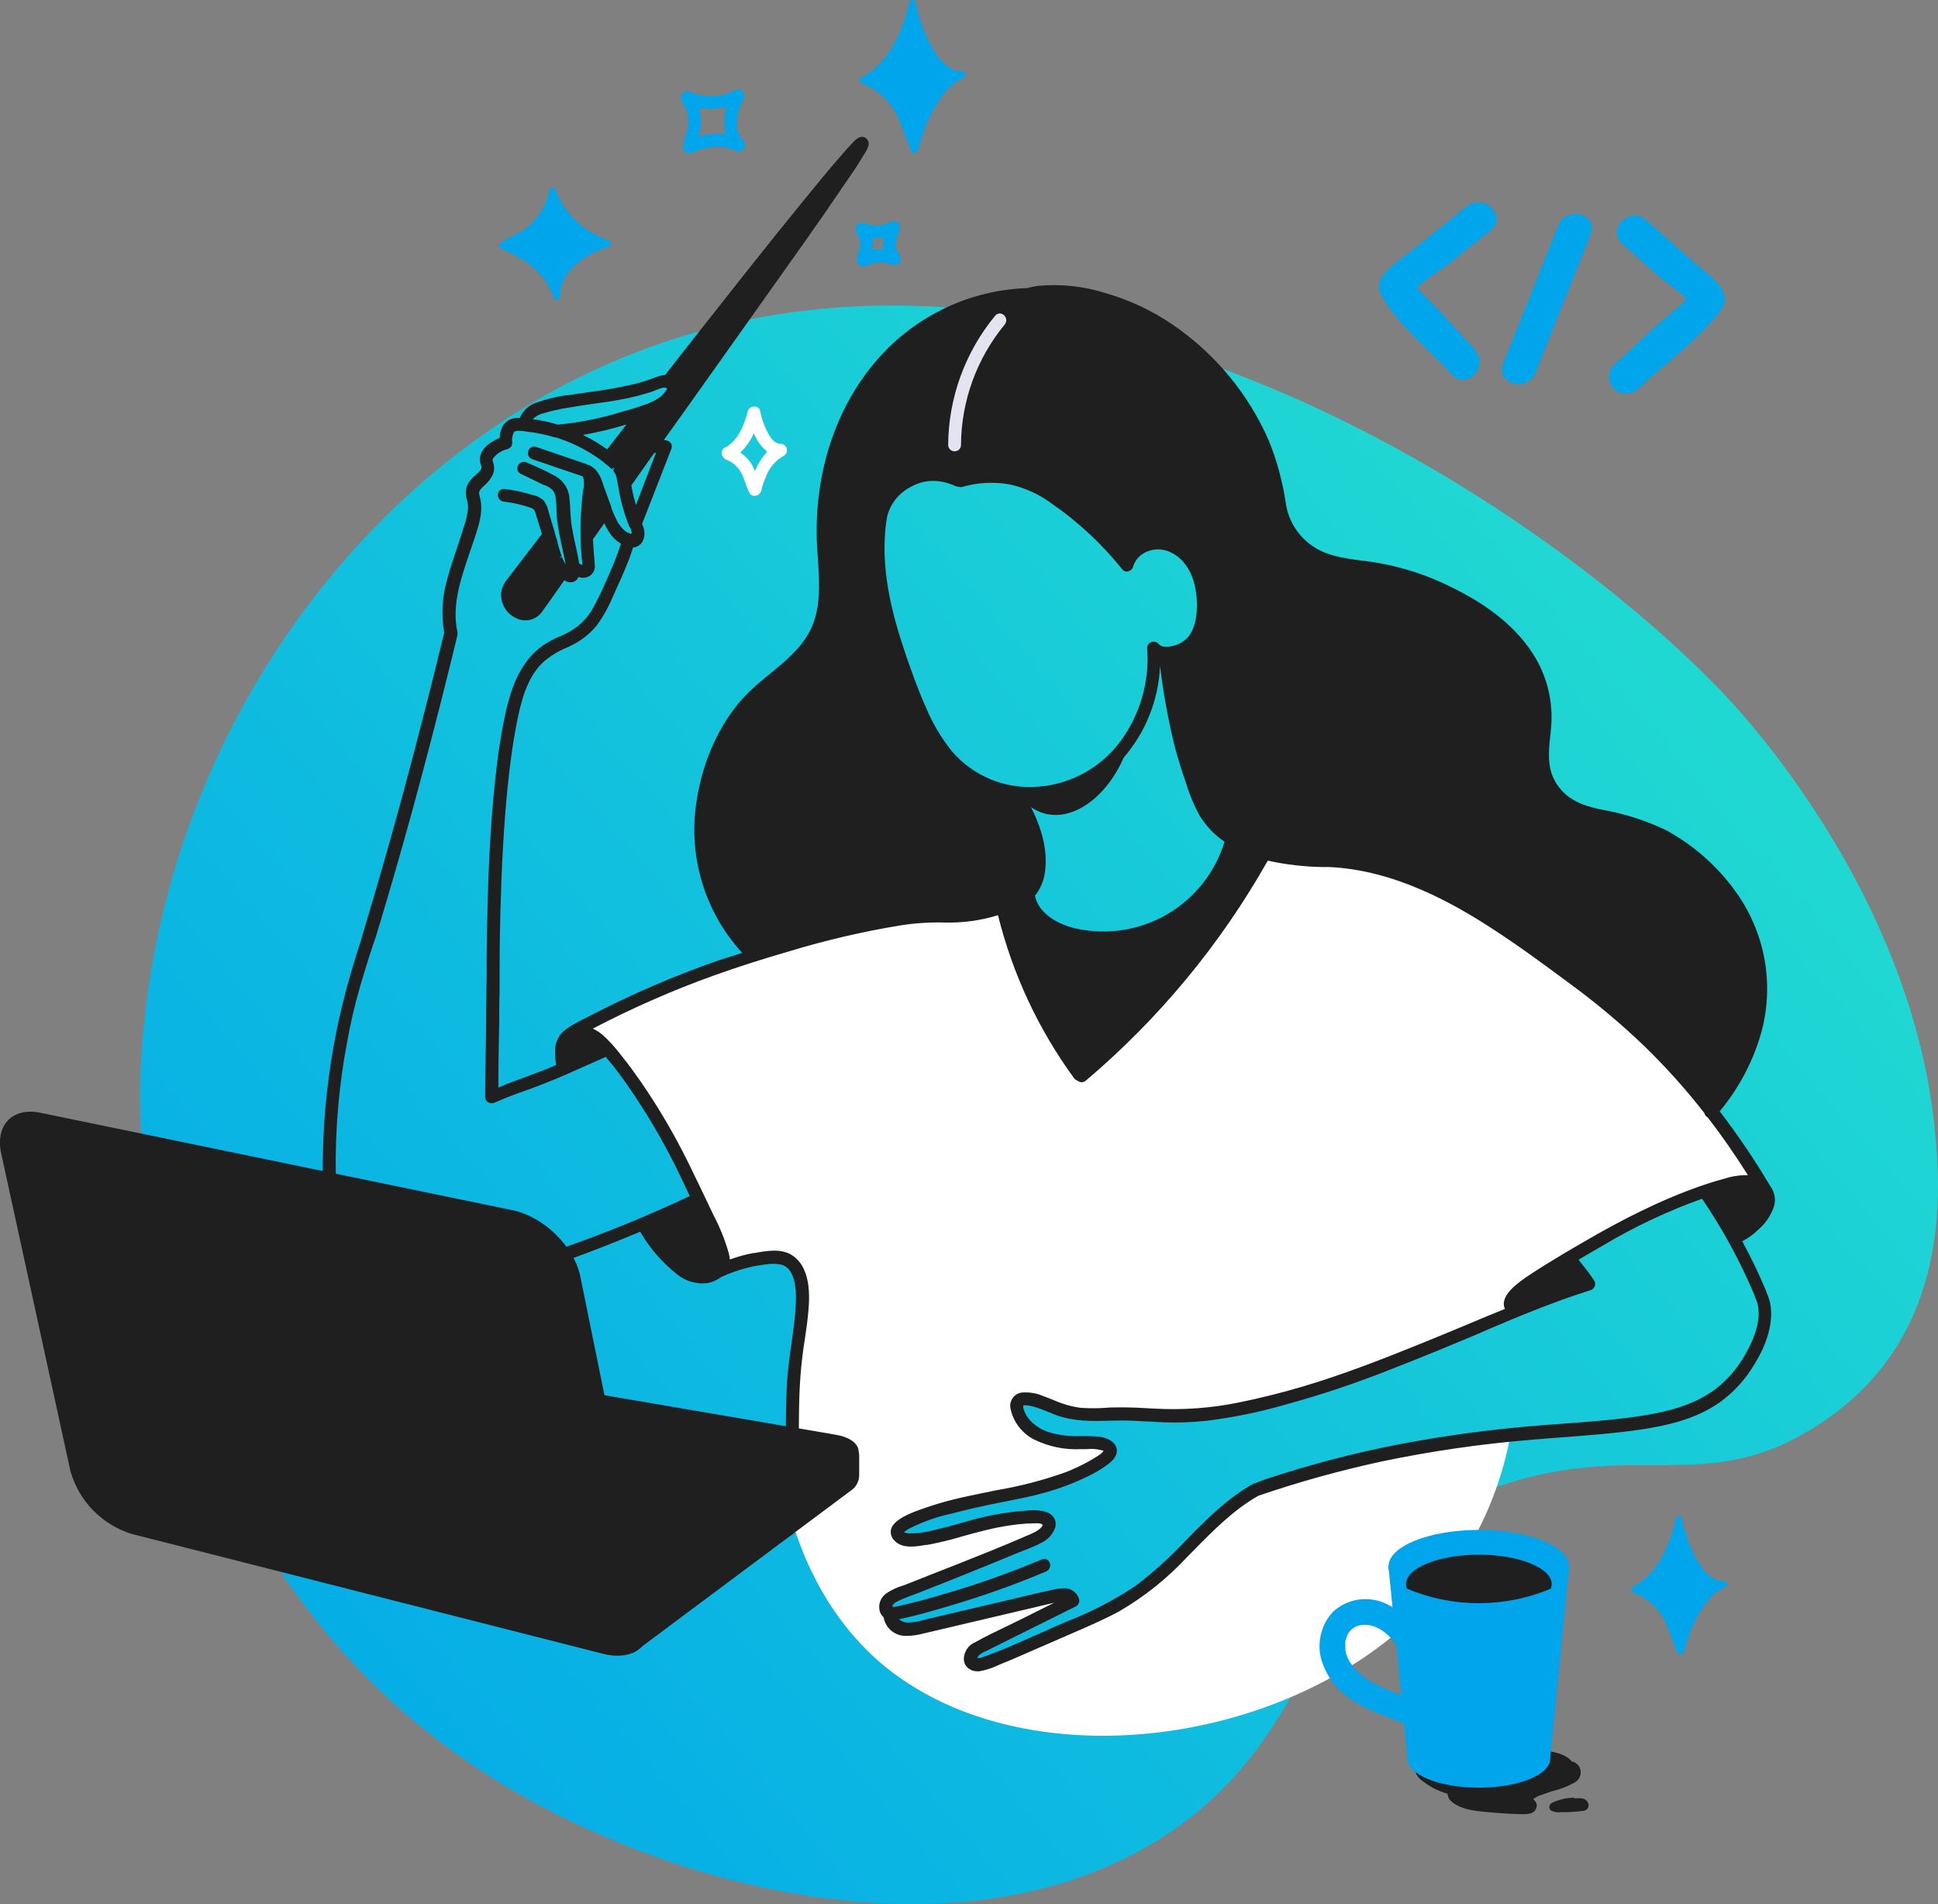 <svg width="293.365" height="288.21" viewBox="0 0 293.365 288.21" fill="none" xmlns="http://www.w3.org/2000/svg" xmlns:xlink="http://www.w3.org/1999/xlink">
	<rect x="0" y="0" width="293.365" height="288.21" fill="#808080" stroke="none"/>
	<desc>
			Created with Pixso.
	</desc>
	<defs>
		<linearGradient x1="293.366" y1="46.257" x2="11.064" y2="288.213" id="paint_linear_7_11680_0" gradientUnits="userSpaceOnUse">
			<stop stop-color="#27E3CD"/>
			<stop offset="1" stop-color="#00A4EB"/>
		</linearGradient>
	</defs>
	<path id="Vector" d="M276.79 214.62C258.21 227.74 247.83 216.78 224.33 225.91C196.4 236.77 201.58 262.37 175.06 278.66C145.09 297.12 100.34 286.26 72.31 267.69C20.49 233.35 21.06 169.93 21.22 164.03C22.37 120.86 46.26 81.07 80.97 60.73C147.27 21.88 225.85 69.9 258.81 102.83C269.49 113.45 289.51 139.44 292.8 170.24C293.85 180.1 295.4 201.45 276.79 214.62Z" fill="url(#paint_linear_7_11680_0)" fill-opacity="1" fill-rule="nonzero"/>
	<path id="Vector" d="M212.71 219.47C205.09 220.92 197.57 222.92 190.23 225.45C183.06 229.41 178.47 236.87 171.67 241.43C168.87 243.19 165.92 244.69 162.85 245.91L154.54 249.59C152.71 250.38 150.87 251.19 148.96 251.8C148.71 251.93 148.43 252 148.16 252C147.88 252 147.6 251.93 147.35 251.8C147.15 251.59 147.03 251.32 147.02 251.03C147 250.74 147.09 250.45 147.27 250.22C147.65 249.78 148.13 249.45 148.67 249.25L162.43 242.39C162.26 241.42 160.87 241.42 159.91 241.61L139.57 246.38C138.61 246.68 137.59 246.75 136.6 246.58C136.11 246.49 135.66 246.22 135.35 245.83C135.03 245.44 134.86 244.95 134.86 244.45L135.23 244.33C135 244.33 134.77 244.26 134.58 244.14C134.34 243.91 134.2 243.6 134.19 243.27C134.17 242.94 134.29 242.62 134.5 242.37C134.96 241.88 135.53 241.53 136.16 241.34C143.08 238.65 149.96 235.87 156.82 233C158.01 232.51 159.44 231.26 158.66 230.23C158.18 229.82 157.56 229.62 156.93 229.66C153.34 229.8 149.79 230.39 146.34 231.41C138.41 233.75 136.75 233.35 136.14 232.52C136 232.38 135.91 232.2 135.89 232C135.78 229.41 151.38 226.48 152.88 226.18C157.31 225.46 161.6 224.04 165.58 221.95C166.81 221.25 168.35 220.25 168.17 219.48C168.08 219.1 167.62 218.37 165.41 218.39C163.15 218.55 160.88 218.34 158.69 217.77C157.6 217.48 156.6 216.91 155.78 216.12C154.97 215.33 154.37 214.35 154.04 213.27C153.94 212.97 153.94 212.66 154.04 212.36C154.3 211.74 155.16 211.66 155.84 211.78C158.11 212.16 160.13 213.49 162.39 213.92C164.07 214.19 165.77 214.24 167.46 214.06C172.74 213.88 174.35 214.31 178.02 214.31C182.9 214.19 187.74 213.46 192.43 212.13C201.39 209.95 210.24 206.53 228.37 198.87L229.52 198.39C229.32 198.32 229.14 198.2 228.99 198.05C228.84 197.9 228.73 197.72 228.65 197.53C228.31 196.24 230.92 194.53 232.27 193.64C236.97 190.57 241.83 187.74 246.84 185.18C249.84 183.62 252.45 182.46 254.48 181.64C258.37 180.04 257.07 180.93 260.87 179.45C261.72 179.08 262.62 178.87 263.54 178.86C264.85 178.9 266.12 179.33 267.19 180.08C263.9 174.9 260.25 169.95 256.27 165.29C248.24 156.11 239.02 148.05 228.85 141.32C224.08 138.13 213.3 131.02 205.99 130.8C203.16 130.74 200.34 130.52 197.53 130.16C194.97 129.83 192.89 129.44 191.52 129.19C184.41 142.02 175.01 153.45 163.8 162.91C157.82 155.47 153.83 146.63 152.2 137.22C150.78 137.69 149.34 138.07 147.88 138.37C143.79 138.97 137.96 139 136.73 139.1C132.02 139.5 118.55 142.6 105.91 147.5C99.66 149.92 93.56 152.69 87.62 155.8C88.81 156.26 89.92 156.88 90.93 157.64C92.69 159.07 94.15 160.82 95.23 162.81C99.17 168.77 102.71 175 105.82 181.44C106.7 183.23 107.41 185.1 108.3 186.89C108.97 188.06 109.33 189.38 109.35 190.73C109.35 191.2 109.31 191.68 109.22 192.15C110.69 191.74 112.81 191.18 115.39 190.77C117.78 190.36 118.97 190.16 119.51 190.37C122.56 191.59 120.79 200.55 120.03 210.7C119.55 217.11 119.48 223.55 119.81 229.97C123.23 241.37 128.88 247.78 132.89 251.35C155.79 271.4 201.62 263.75 219.97 237.93C224.3 231.75 227.26 224.71 228.64 217.29C223.84 217.7 218.55 218.38 212.71 219.47Z" fill="#FFFFFF" fill-opacity="1" fill-rule="nonzero"/>
	<path id="Vector" d="M114.06 144.67C111.78 142.25 106.56 135.93 106.05 126.91C105.5 117.11 109.94 108.99 113.74 105.71C117.39 102.58 120.12 100.4 123.58 95.63C127.26 90.58 120.89 79.32 128.53 62.74C131.46 56.45 136.35 51.28 142.46 47.98C146.37 45.95 150.68 44.79 155.09 44.59C160.71 44.01 166.38 44.83 171.6 46.99C185.42 52.82 191.1 66.82 191.81 68.66C194.63 75.94 193.02 78.56 196.54 82.15C200.87 86.57 204.87 84.16 214.54 87.74C217.15 88.71 230.08 93.39 233.35 103.86C235.39 110.32 231.8 114.55 235.05 119.58C238.94 125.51 245.43 122.65 254.2 128.06C261.85 132.78 267.16 142.78 266.39 152.46C265.79 158.44 263.18 164.03 258.99 168.33C254.27 162.57 249.11 157.2 243.54 152.25C237.39 146.77 215.95 131.32 205.98 130.88C205.19 130.88 201.94 130.57 197.52 130.24C192.2 129.84 189.21 129 186.48 127.15C182.78 124.63 181.63 120.86 179.33 113.87C177.79 109.02 176.79 104.02 176.35 98.95C177.66 98.64 180 98.95 181.45 95.64C184.37 90.88 180.04 82.3 175.72 82.27C174.63 82.24 173.55 82.55 172.63 83.15C171.72 83.74 171 84.6 170.58 85.61C168.74 83.02 160.44 71.9 148.97 72.25C147.67 72.3 146.39 72.48 145.13 72.8C144 72.29 142.78 72.01 141.53 71.98C140.29 71.95 139.06 72.17 137.9 72.63C135.09 73.91 133.94 76.58 133.34 78.01C132.48 80.08 131.19 84.56 136.41 99.61C141.06 113.02 144.25 115.68 145.86 116.82C148.23 118.49 150.94 119.62 153.8 120.14C153.8 120.14 157.68 125.86 157.07 132.68C156.72 136.5 151.6 138.07 147.87 138.43C144.14 138.79 137.89 138.66 133 139.53C128.1 140.39 114.06 144.67 114.06 144.67Z" fill="#1F1F1F" fill-opacity="1" fill-rule="nonzero"/>
	<path id="Vector" d="M119.11 67.99C119.07 67.76 118.95 67.55 118.77 67.4C118.59 67.25 118.37 67.17 118.13 67.17C117.16 67.17 116.56 66.12 116.14 65.34C115.64 64.37 115.29 63.34 115.08 62.27C115.05 62.05 114.94 61.86 114.77 61.72C114.6 61.59 114.38 61.52 114.16 61.54C113.94 61.53 113.73 61.6 113.55 61.73C113.38 61.86 113.25 62.04 113.19 62.25C112.72 64.19 111.75 66.72 109.74 67.75C109.58 67.82 109.45 67.94 109.36 68.09C109.27 68.24 109.23 68.41 109.24 68.58C109.24 68.79 109.31 68.99 109.43 69.16C109.54 69.34 109.71 69.47 109.9 69.56C110.96 69.96 111.83 70.77 112.32 71.8C112.51 72.21 112.67 72.64 112.83 73.1C113 73.6 113.2 74.1 113.43 74.58C113.49 74.69 113.56 74.79 113.66 74.87C113.76 74.95 113.87 75.01 113.99 75.04C114.09 75.06 114.19 75.06 114.29 75.04C114.46 75.04 114.62 75 114.77 74.92C114.93 74.8 115.06 74.66 115.16 74.49C115.25 74.32 115.31 74.14 115.34 73.95L115.34 73.81C115.5 73.26 115.69 72.73 115.92 72.21C116.41 70.86 117.36 69.73 118.6 69.01C118.79 68.92 118.94 68.78 119.03 68.59C119.13 68.4 119.15 68.19 119.11 67.99ZM112.06 68.5C112.94 67.67 113.63 66.68 114.11 65.58C114.54 66.67 115.24 67.63 116.14 68.37C115.44 69.12 114.87 69.98 114.45 70.91L114.28 71.29C114.16 71 114.03 70.72 113.88 70.44C113.43 69.66 112.81 69 112.06 68.5Z" fill="#FFFFFF" fill-opacity="1" fill-rule="nonzero"/>
	<path id="Vector" d="M145.7 10.8C143.38 10.8 141.82 8.58 140.85 6.73C139.78 4.73 139.02 2.57 138.58 0.34C138.58 0.29 138.56 0.24 138.53 0.19C138.5 0.14 138.47 0.1 138.42 0.07C138.38 0.04 138.33 0.02 138.28 0.01C138.22 -0.01 138.17 -0.01 138.12 0C138.01 -0.01 137.9 0.02 137.82 0.08C137.73 0.14 137.67 0.24 137.65 0.34C136.68 4.63 134.53 9.63 130.37 11.73C129.96 11.94 130.14 12.47 130.49 12.62C132.81 13.52 134.7 15.25 135.8 17.48C136.67 19.24 137.12 21.18 138 22.94C138.04 23.01 138.1 23.07 138.17 23.12C138.25 23.16 138.33 23.18 138.42 23.18C138.9 23.18 138.97 22.6 139.08 22.21C139.29 21.49 139.52 20.78 139.78 20.07C140.48 17.95 141.53 15.96 142.89 14.17C143.7 13.13 144.74 12.28 145.94 11.71C146.41 11.5 146.15 10.81 145.7 10.8Z" fill="#01A5EB" fill-opacity="1" fill-rule="nonzero"/>
	<path id="Vector" d="M261 239.35C258.93 239.35 257.53 237.35 256.65 235.71C255.7 233.92 255.02 232 254.64 230.01C254.64 229.88 254.59 229.76 254.49 229.67C254.4 229.58 254.28 229.53 254.15 229.53C254.02 229.53 253.9 229.58 253.81 229.67C253.72 229.76 253.67 229.88 253.67 230.01C252.76 233.84 250.89 238.3 247.17 240.18C246.76 240.4 246.93 240.92 247.28 241.07C249.34 241.86 251.03 243.4 252.01 245.37C252.79 246.94 253.19 248.67 253.96 250.23C254 250.3 254.06 250.37 254.14 250.41C254.21 250.45 254.3 250.47 254.38 250.47C254.94 250.4 255.01 249.61 255.14 249.17C255.44 248.18 255.8 247.21 256.2 246.25C257.24 243.87 258.73 241.32 261.18 240.19C261.7 240.04 261.45 239.36 261 239.35Z" fill="#01A5EB" fill-opacity="1" fill-rule="nonzero"/>
	<path id="Vector" d="M112.5 21.28C111.03 19.77 111.45 17.1 112.5 15.1C112.58 14.99 112.64 14.86 112.67 14.72C112.69 14.58 112.68 14.44 112.65 14.31C112.62 14.22 112.59 14.14 112.55 14.06C112.43 13.86 112.24 13.7 112.02 13.62C111.89 13.56 111.75 13.53 111.61 13.54C111.47 13.55 111.33 13.6 111.21 13.68C110.18 14.22 109.04 14.52 107.88 14.57C106.72 14.61 105.56 14.39 104.5 13.93C104.3 13.84 104.08 13.81 103.87 13.85C103.66 13.89 103.47 13.99 103.32 14.15C103.18 14.3 103.1 14.49 103.08 14.69C103.05 14.89 103.09 15.1 103.19 15.27C103.95 16.39 104.29 17.73 104.17 19.07C104.08 19.54 103.95 20.01 103.8 20.46C103.62 20.96 103.49 21.48 103.39 22C103.35 22.2 103.36 22.41 103.44 22.6C103.52 22.78 103.66 22.94 103.84 23.04C103.98 23.13 104.16 23.18 104.33 23.18C104.58 23.16 104.82 23.1 105.04 22.99L105.18 22.93C105.7 22.73 106.23 22.57 106.78 22.44C108.3 22.03 109.91 22.16 111.34 22.81C111.55 22.92 111.8 22.95 112.03 22.9C112.26 22.84 112.46 22.7 112.6 22.51C112.73 22.32 112.79 22.1 112.77 21.88C112.75 21.65 112.66 21.44 112.5 21.28ZM105.8 16.35C107.2 16.59 108.63 16.53 110 16.17C109.58 17.51 109.52 18.93 109.83 20.3C108.83 20.18 107.82 20.21 106.84 20.4C106.46 20.46 106.09 20.55 105.73 20.65C105.89 20.17 106.01 19.67 106.08 19.16C106.2 18.2 106.1 17.23 105.8 16.32L105.8 16.35Z" fill="#01A5EB" fill-opacity="1" fill-rule="nonzero"/>
	<path id="Vector" d="M92.4 37.05C92.46 36.96 92.48 36.86 92.47 36.75L92.47 36.61C92.45 36.56 92.43 36.52 92.4 36.48C92.35 36.44 92.29 36.41 92.23 36.39C90.41 35.82 88.73 34.86 87.33 33.56C85.93 32.26 84.83 30.66 84.13 28.88C84.13 28.75 84.08 28.63 83.99 28.54C83.9 28.45 83.77 28.4 83.64 28.4C83.51 28.4 83.39 28.45 83.3 28.54C83.21 28.63 83.16 28.75 83.16 28.88C82.68 31.08 81.48 33.04 79.74 34.46C78.5 35.35 77.03 35.86 75.79 36.76C75.71 36.82 75.64 36.9 75.6 37C75.56 37.1 75.55 37.2 75.57 37.31C75.57 37.68 76.38 37.86 76.65 37.99C77.44 38.34 78.21 38.76 78.94 39.22C81.19 40.5 82.91 42.54 83.8 44.97C83.81 45.03 83.83 45.1 83.86 45.15C83.89 45.21 83.93 45.26 83.99 45.29C84.04 45.33 84.09 45.36 84.16 45.38C84.22 45.4 84.28 45.4 84.35 45.39C84.41 45.38 84.47 45.36 84.53 45.33C84.58 45.3 84.63 45.26 84.67 45.21C84.71 45.15 84.74 45.1 84.76 45.03C84.77 44.97 84.78 44.91 84.77 44.84C84.77 40.96 88.79 38.34 92.15 37.35C92.25 37.35 92.34 37.31 92.41 37.24C92.42 37.21 92.42 37.18 92.42 37.14C92.42 37.11 92.41 37.08 92.4 37.05Z" fill="#01A5EB" fill-opacity="1" fill-rule="nonzero"/>
	<path id="Vector" d="M136.09 38.46C135.88 38.21 135.73 37.92 135.65 37.61C135.57 37.29 135.56 36.96 135.63 36.64C135.67 36.31 135.75 35.99 135.86 35.67C135.94 35.41 136.05 35.15 136.19 34.91L136.19 34.81C136.22 34.74 136.24 34.67 136.25 34.59L136.25 34.45C136.24 34.35 136.22 34.25 136.19 34.16L136.12 33.97C136.06 33.85 135.96 33.75 135.85 33.67C135.74 33.6 135.61 33.55 135.47 33.53C135.36 33.49 135.24 33.48 135.12 33.5C135 33.51 134.89 33.56 134.79 33.62C134.2 33.93 133.54 34.11 132.87 34.13C132.2 34.16 131.53 34.04 130.91 33.79C130.72 33.69 130.5 33.66 130.29 33.69C130.08 33.73 129.89 33.83 129.74 33.99C129.61 34.14 129.52 34.33 129.5 34.54C129.47 34.74 129.52 34.94 129.62 35.12C129.86 35.54 130.04 36 130.15 36.48C130.18 36.62 130.2 36.76 130.2 36.9C130.2 36.97 130.2 37.05 130.2 37.12C130.2 37.22 130.2 37.22 130.2 37.28C130.14 37.56 130.07 37.84 129.97 38.11C129.87 38.45 129.78 38.79 129.71 39.14C129.67 39.34 129.69 39.55 129.77 39.73C129.85 39.92 129.99 40.08 130.16 40.18C130.3 40.27 130.47 40.32 130.64 40.32C130.87 40.3 131.09 40.25 131.3 40.14C131.61 40.02 131.94 39.92 132.27 39.84C133.14 39.6 134.08 39.67 134.91 40.03C135.12 40.14 135.36 40.18 135.59 40.12C135.81 40.07 136.02 39.93 136.15 39.74C136.3 39.56 136.37 39.33 136.36 39.09C136.35 38.85 136.25 38.63 136.09 38.46ZM133.72 37.76C133.2 37.73 132.69 37.76 132.18 37.86L132.05 37.86C132.09 37.72 132.11 37.58 132.12 37.44C132.19 36.96 132.16 36.47 132.05 35.99C132.63 36.05 133.21 36.03 133.78 35.93C133.65 36.53 133.63 37.15 133.72 37.76Z" fill="#01A5EB" fill-opacity="1" fill-rule="nonzero"/>
	<path id="Vector" d="M158.97 123.3C163.54 123.92 169.08 119.35 171.2 111.54C168.78 115.21 165.2 117.95 161.02 119.31C158.68 120.03 156.23 120.28 153.79 120.04C156.01 122.78 158.17 123.23 158.97 123.3Z" fill="#1F1F1F" fill-opacity="1" fill-rule="nonzero"/>
	<path id="Vector" d="M97.3 185.1C98.37 187.37 99.95 189.37 101.91 190.93C103 191.8 105.37 193.68 107.57 193.14C107.9 193.08 108.21 192.96 108.49 192.78C108.77 192.6 109.02 192.37 109.21 192.1C109.47 191.54 109.52 190.9 109.33 190.3C108.36 187.25 107.19 184.28 105.81 181.39L97.3 185.1Z" fill="#1F1F1F" fill-opacity="1" fill-rule="nonzero"/>
	<path id="Vector" d="M239.38 272.21C239.05 272.18 238.73 272.18 238.4 272.21C238.33 272.14 238.23 272.11 238.12 272.11C237.05 272.15 236 272.4 235.02 272.85C234.9 272.9 234.79 272.97 234.71 273.07C234.62 273.17 234.56 273.29 234.53 273.42C234.51 273.54 234.53 273.66 234.58 273.77C234.63 273.89 234.7 273.98 234.8 274.06C235.25 274.3 235.76 274.38 236.26 274.3C237.4 274.32 238.54 274.26 239.67 274.1C239.79 274.1 239.91 274.06 240.02 274C240.13 273.94 240.22 273.86 240.3 273.76C240.38 273.67 240.43 273.55 240.46 273.43C240.48 273.31 240.49 273.19 240.46 273.07C240.39 272.83 240.25 272.62 240.06 272.46C239.86 272.31 239.62 272.22 239.38 272.21Z" fill="#1F1F1F" fill-opacity="1" fill-rule="nonzero"/>
	<path id="Vector" d="M232.98 271.81C233.63 271.57 234.28 271.37 234.93 271.14C236.17 270.85 237.37 270.38 238.48 269.74C238.87 269.5 239.14 269.11 239.24 268.66C239.34 268.22 239.26 267.75 239.03 267.36C238.79 267.02 238.45 266.77 238.06 266.64L237.93 266.64C237.86 266.55 237.79 266.46 237.72 266.38C236.46 265.14 233.94 265.02 232.33 264.77C229.63 264.36 226.9 264.21 224.17 264.32C221.99 264.37 219.82 264.67 217.7 265.22C216.74 265.42 215.81 265.79 214.96 266.29C213.79 267.12 214.05 268.49 215.03 269.34C216.23 270.35 217.63 271.09 219.13 271.52C219.14 271.74 219.2 271.96 219.3 272.16C219.4 272.36 219.54 272.53 219.71 272.68C221.37 274.13 224.11 274.18 226.18 274.38C227.45 274.49 228.73 274.57 230 274.6C230.97 274.6 232.31 274.75 232.6 273.53C232.65 273.32 232.64 273.1 232.56 272.91C232.48 272.71 232.33 272.54 232.15 272.43C231.94 272.3 232.86 271.86 232.98 271.81Z" fill="#1F1F1F" fill-opacity="1" fill-rule="nonzero"/>
	<path id="Vector" d="M234.66 266.22L237.54 237.12L210.18 237.12L213.06 266.22L234.66 266.22Z" fill="#01A5EB" fill-opacity="1" fill-rule="nonzero"/>
	<path id="Vector" d="M237.54 237.12C237.54 240.19 231.42 242.67 223.86 242.67C216.31 242.67 210.18 240.19 210.18 237.12C210.18 234.06 216.31 231.58 223.86 231.58C231.42 231.58 237.54 234.06 237.54 237.12Z" fill="#01A5EB" fill-opacity="1" fill-rule="evenodd"/>
	<path id="Vector" d="M234.67 266.22C234.67 268.64 229.83 270.6 223.86 270.6C217.9 270.6 213.06 268.64 213.06 266.22C213.06 263.8 217.9 261.84 223.86 261.84C229.83 261.84 234.67 263.8 234.67 266.22Z" fill="#01A5EB" fill-opacity="1" fill-rule="evenodd"/>
	<path id="Vector" d="M215.24 247.78C213.9 245.41 211.81 243.57 209.3 242.53C208.03 242.05 206.66 241.93 205.32 242.18C203.99 242.44 202.76 243.07 201.76 243.99C200.91 244.92 200.3 246.04 199.99 247.26C199.67 248.48 199.66 249.76 199.96 250.99C200.64 253.51 202.23 255.7 204.43 257.13C206.94 258.96 209.98 259.81 212.81 261.02C213.25 261.28 213.78 261.35 214.28 261.22C214.78 261.09 215.2 260.76 215.46 260.32C215.72 259.88 215.79 259.35 215.66 258.85C215.53 258.35 215.21 257.93 214.77 257.67C212.64 256.76 210.42 256.06 208.36 254.99C206.72 254.25 205.32 253.06 204.33 251.56C204.19 251.34 204.07 251.11 203.96 250.87C203.96 250.77 203.96 250.79 203.85 250.55C203.75 250.31 203.75 250.16 203.71 249.97L203.65 249.66C203.65 249.88 203.65 249.66 203.65 249.58C203.65 249.33 203.65 249.1 203.65 248.87C203.65 248.63 203.65 248.66 203.65 248.57C203.65 248.32 203.73 248.18 203.78 247.98C203.84 247.79 204.01 247.38 203.9 247.61C204 247.41 204.11 247.21 204.24 247.02C204.52 246.67 204.87 246.38 205.28 246.19C205.96 245.94 206.69 245.88 207.4 246.02C209.34 246.44 210.78 247.96 211.87 249.73C212 249.95 212.17 250.14 212.37 250.3C212.57 250.45 212.81 250.56 213.05 250.63C213.3 250.69 213.56 250.71 213.81 250.67C214.06 250.64 214.31 250.55 214.53 250.42C214.97 250.16 215.29 249.74 215.43 249.24C215.56 248.74 215.48 248.21 215.23 247.77L215.24 247.78Z" fill="#01A5EB" fill-opacity="1" fill-rule="nonzero"/>
	<path id="Vector" d="M223.86 235.33C217.77 235.33 212.84 237.33 212.84 239.8C212.85 240.03 212.89 240.26 212.97 240.47C216.42 241.92 220.12 242.67 223.86 242.67C227.6 242.67 231.31 241.92 234.75 240.47C234.83 240.26 234.88 240.03 234.89 239.8C234.89 237.33 229.95 235.33 223.86 235.33Z" fill="#1F1F1F" fill-opacity="1" fill-rule="nonzero"/>
	<path id="Vector" d="M268.49 182.75C268.68 182.22 268.73 181.65 268.64 181.09C268.55 180.54 268.33 180.01 267.99 179.56C265.66 175.63 263.1 171.84 260.32 168.21C263.17 164.79 265.29 160.83 266.54 156.55C267.55 153.01 267.77 149.29 267.18 145.65C266.58 142.02 265.2 138.55 263.12 135.51C260.31 131.41 256.56 128.03 252.18 125.65C249.04 124.15 245.72 123.1 242.29 122.52C239.62 121.95 236.94 121.04 235.37 118.21C234.22 116.11 234.4 113.83 234.67 111.41C234.74 110.76 234.8 110.11 234.84 109.47C235.04 105.69 234.02 101.94 231.93 98.78C228.91 94.19 223.87 90.48 216.52 87.44C213.18 86.12 209.68 85.25 206.1 84.85C203.48 84.5 200.77 84.14 198.6 82.59C197.54 81.86 196.65 80.91 195.97 79.82C195.29 78.73 194.84 77.51 194.65 76.24C194.17 72.95 193.3 69.74 192.05 66.66C188.94 59.56 183.89 53.48 177.48 49.12C174.42 47.03 171.06 45.44 167.5 44.41C164.18 43.34 160.67 42.95 157.19 43.26C156.59 43.34 155.99 43.46 155.41 43.62C155.32 43.61 155.23 43.61 155.14 43.62C150.75 43.82 146.45 44.93 142.52 46.9C138.59 48.86 135.11 51.62 132.31 55.01C126.55 61.91 123.47 71.18 123.63 81.11C123.63 82.24 123.73 83.42 123.81 84.55C124.06 88.44 124.33 92.4 122.45 95.78C121.05 98.3 118.77 100.18 116.55 101.99C115.47 102.87 114.36 103.79 113.36 104.77C109.27 108.75 106.38 114.83 105.42 121.43C104.79 125.51 105.09 129.67 106.3 133.62C107.5 137.57 109.57 141.2 112.36 144.24L108.89 145.33C102.14 147.67 95.57 150.51 89.22 153.8C88.25 154.29 87.28 154.77 86.38 155.31C86.27 155.36 86.18 155.44 86.11 155.52C85.44 155.89 84.89 156.43 84.52 157.09C84.16 157.75 83.98 158.51 84.03 159.27C84.02 159.92 84.07 160.57 84.19 161.21C83.41 161.55 82.61 161.88 81.8 162.18L79.5 163.04C78.17 163.55 76.79 164.02 75.44 164.62C75.44 161.26 75.51 157.82 75.57 154.54C75.57 152.99 75.57 151.44 75.63 149.89C75.63 148.57 75.63 147.26 75.63 145.95C75.63 143.28 75.69 140.62 75.75 137.97C75.93 131.09 76.26 125.1 76.79 119.64C77.17 115.82 77.59 112.76 78.11 110C78.82 106.33 79.65 102.85 82 100.44C83.13 99.39 84.45 98.56 85.88 97.99L86.17 97.85C87.77 97.13 89.18 96.06 90.3 94.71C91.28 93.37 92.1 91.92 92.73 90.39L92.88 90.07C93.71 88.23 94.59 86.34 95.31 84.41C95.49 83.9 95.66 83.44 95.83 82.87C96.1 82.85 96.37 82.77 96.61 82.63C96.84 82.5 97.05 82.3 97.2 82.08C97.41 81.72 97.53 81.31 97.56 80.9C97.58 80.48 97.51 80.07 97.35 79.69L97.2 79.29L101.63 67.93C101.68 67.82 101.7 67.7 101.7 67.58C101.7 67.46 101.68 67.34 101.63 67.22C101.57 67.1 101.48 66.98 101.38 66.89C101.27 66.8 101.14 66.74 101.01 66.7C100.84 66.65 100.67 66.61 100.5 66.58L103.06 63.01L114.93 46.31L116.23 44.47C120.03 39.12 124 33.58 127.72 28.07L128.01 27.64C128.98 26.26 129.96 24.82 130.81 23.35L130.92 23.19C131.14 22.86 131.31 22.5 131.44 22.12C131.51 21.91 131.52 21.69 131.46 21.48C131.4 21.27 131.28 21.09 131.12 20.94C130.96 20.82 130.77 20.74 130.56 20.72C130.36 20.7 130.15 20.75 129.97 20.85C129.63 21.04 129.32 21.3 129.06 21.62L128.92 21.77C128.35 22.36 127.8 22.98 127.27 23.61C125.4 25.75 123.65 27.89 121.72 30.26C115.79 37.52 110.06 44.83 103.17 53.57L100.68 56.76C100.1 56.81 99.53 56.96 99 57.21L98.61 57.35C97.79 57.65 96.96 57.9 96.11 58.11C93.92 58.63 91.7 59.03 89.46 59.31C88.33 59.47 87.19 59.63 86.06 59.82L85.81 59.82C84.23 60.03 82.68 60.41 81.18 60.95C80.62 61.13 80.11 61.43 79.68 61.83C79.25 62.23 78.91 62.72 78.68 63.26C78.23 63.21 77.77 63.27 77.35 63.44C76.93 63.61 76.56 63.88 76.27 64.23C75.87 64.84 75.65 65.55 75.65 66.28C74.03 66.92 72.39 68.22 72.68 69.92C72.71 70.08 72.75 70.24 72.8 70.39C72.88 70.56 72.91 70.76 72.87 70.94C72.74 71.21 72.54 71.44 72.3 71.62L72.03 71.88C71.47 72.31 71.01 72.87 70.7 73.51C70.46 74.21 70.46 74.98 70.7 75.68C70.8 76.04 70.85 76.4 70.86 76.76C70.78 77.83 70.55 78.88 70.17 79.88L70.04 80.33C69.76 81.24 69.45 82.15 69.14 83.07C68.63 84.58 68.1 86.15 67.69 87.72C66.93 90.33 66.78 93.08 67.25 95.76C65.14 104.44 63.1 112.37 61.03 120.05C59.18 126.85 57.37 133.21 55.5 139.41L54.53 142.72C53.14 146.92 51.98 151.19 51.05 155.52C49.67 162.18 48.94 168.96 48.86 175.76C48.82 178.92 49.06 182.08 49.57 185.2C49.79 186.58 50.11 187.93 50.54 189.25C51.16 190.85 52 192.34 53.03 193.7C53.4 194.19 53.73 194.71 54 195.27C54.05 195.38 54.12 195.48 54.2 195.56C54.29 195.65 54.39 195.71 54.5 195.75C54.62 195.79 54.74 195.81 54.86 195.81C54.98 195.8 55.1 195.77 55.21 195.71C55.33 195.66 55.45 195.59 55.54 195.49C55.64 195.4 55.72 195.28 55.76 195.16C55.81 195.03 55.84 194.9 55.83 194.76C55.82 194.63 55.79 194.49 55.73 194.37C55.34 193.58 54.87 192.83 54.33 192.13C54.03 191.71 53.73 191.29 53.47 190.86C52.68 189.51 52.12 188.05 51.81 186.52C51.19 183.63 50.86 180.68 50.83 177.72C50.72 171.03 51.29 164.34 52.54 157.76C53.04 154.94 53.69 152.14 54.49 149.39C54.93 147.81 55.46 146.23 55.92 144.68C56.24 143.71 56.56 142.74 56.9 141.77C58.7 135.85 60.53 129.55 62.32 123.04C64.38 115.53 66.39 107.79 68.46 99.38L69.25 96.12C69.26 96.07 69.26 96.02 69.25 95.97C69.26 95.9 69.26 95.84 69.25 95.77C69.26 95.74 69.26 95.71 69.25 95.69C68.36 91.69 69.72 87.7 71.03 83.84C71.23 83.24 71.44 82.65 71.63 82.06L71.85 81.43C72.49 79.49 73.22 77.32 72.63 75.2C72.51 74.75 72.47 74.52 72.63 74.23C72.8 73.98 73.01 73.75 73.24 73.56L73.49 73.33C73.96 72.91 74.34 72.39 74.6 71.82C74.8 71.38 74.85 70.9 74.75 70.43C74.75 70.28 74.68 70.16 74.65 70.03C74.56 69.68 74.53 69.56 74.65 69.37C75.19 68.67 75.96 68.17 76.83 67.98L76.99 67.9C77.06 67.87 77.13 67.83 77.19 67.79C77.31 67.69 77.4 67.57 77.46 67.43C77.52 67.29 77.55 67.13 77.54 66.98C77.46 66.45 77.55 65.91 77.79 65.43C78.05 65.09 78.92 65.21 79.49 65.29L79.87 65.35C81.26 65.51 82.64 65.79 83.98 66.2L84.1 66.2L84.31 66.26L84.77 66.41C86.36 66.96 87.88 67.67 89.32 68.54C90 68.96 90.67 69.41 91.26 69.87L91.35 69.93C91.41 70 91.47 70.06 91.54 70.12C91.92 70.39 92.28 70.69 92.61 71.01L92.96 70.68L92.71 71.12L93.08 70.8L92.82 71.24C92.9 71.34 92.97 71.45 93.03 71.56C93.08 71.63 93.12 71.7 93.16 71.78L93.25 71.97C93.25 72.08 93.32 72.19 93.35 72.29L93.35 72.42C93.35 72.57 93.42 72.71 93.45 72.86C93.45 73.03 93.52 73.21 93.55 73.38L93.61 73.76C93.77 74.74 93.98 75.71 94.24 76.67C94.45 77.46 94.71 78.26 95 79.03C95.04 79.14 95.09 79.25 95.15 79.38C95.17 79.55 95.25 79.72 95.37 79.85C95.54 80.15 95.63 80.48 95.62 80.82C95.5 80.77 95.37 80.73 95.25 80.73C94.97 80.62 94.72 80.46 94.5 80.27C94.02 79.83 93.63 79.31 93.34 78.72C93.05 78.14 92.8 77.53 92.59 77.01C92.56 76.82 92.51 76.64 92.43 76.47L91.4 73.62C91.34 73.47 91.29 73.31 91.24 73.15C91.03 72.39 90.65 71.68 90.14 71.08C89.93 70.88 89.71 70.71 89.46 70.56C89.34 70.48 89.21 70.42 89.08 70.38C88.68 70.21 88.27 70.06 87.85 69.93L81.15 67.65C81.04 67.61 80.91 67.59 80.79 67.6C80.67 67.61 80.55 67.64 80.44 67.7C80.33 67.75 80.23 67.83 80.15 67.92C80.07 68.02 80.01 68.13 79.98 68.24C79.93 68.37 79.91 68.5 79.91 68.63C79.92 68.76 79.95 68.88 80.01 69C80.07 69.12 80.14 69.23 80.24 69.31C80.34 69.4 80.46 69.46 80.58 69.51L86.99 71.69L87.34 71.81C87.64 71.91 87.95 72.01 88.23 72.13C88.32 72.36 88.37 72.6 88.39 72.85C88.39 73 88.39 73.16 88.39 73.31C88.39 73.47 88.39 73.78 88.31 74.01L88.23 74.54C88.18 74.93 88.14 75.32 88.1 75.71L88.05 76.15C88.05 76.24 88.05 76.33 88.05 76.51C87.98 77.27 87.92 78.04 87.89 78.79C87.86 79.55 87.89 80.38 87.89 81.42C87.89 81.43 87.89 81.45 87.89 81.46C87.89 82 87.89 82.52 87.95 83.06C88 83.77 88.06 84.48 88.15 85.17C88.14 85.24 88.14 85.3 88.15 85.37C88.14 85.42 88.14 85.47 88.15 85.52C88.02 85.48 87.9 85.42 87.78 85.35L87.67 85.3C87.58 84.75 87.47 84.2 87.36 83.66L87.14 82.6C86.92 81.63 86.71 80.66 86.54 79.63C86.42 78.82 86.37 78.04 86.32 77.19C86.32 76.65 86.26 76.1 86.21 75.56C86.19 74.87 85.99 74.2 85.64 73.6C85.29 73 84.8 72.51 84.21 72.15C83.24 71.6 82.24 71.1 81.21 70.65L79.74 70.01C79.62 69.95 79.5 69.92 79.36 69.91C79.23 69.9 79.1 69.92 78.98 69.96C78.85 70.01 78.74 70.08 78.64 70.17C78.54 70.26 78.47 70.37 78.41 70.49C78.36 70.59 78.32 70.71 78.31 70.83C78.3 70.96 78.32 71.08 78.35 71.19C78.39 71.31 78.46 71.42 78.54 71.51C78.62 71.6 78.72 71.67 78.83 71.72L79.86 72.22L82.41 73.45L82.51 73.45C82.94 73.62 83.33 73.87 83.66 74.19C83.94 74.56 84.11 75.01 84.13 75.48C84.2 76.04 84.23 76.6 84.25 77.19C84.27 77.78 84.25 78.42 84.39 79.05C84.55 80.3 84.8 81.54 85.06 82.71L85.12 82.97L85.44 84.49C85.47 84.66 85.5 84.83 85.55 85C85.55 85.15 85.61 85.29 85.65 85.44C85.41 85.09 85.21 84.71 85.07 84.31L84.62 84.49L85.03 84.19C84.83 83.69 84.69 83.16 84.52 82.58L84.39 82.1C84.39 81.88 84.28 81.68 84.22 81.46L84 80.73C84 80.71 84 80.69 84 80.67C83.72 79.7 83.42 78.72 83.11 77.69C83.11 77.58 83.05 77.45 83.01 77.33C82.89 76.77 82.66 76.25 82.33 75.79C81.88 75.36 81.32 75.06 80.71 74.93L80.6 74.93C79.22 74.48 77.81 74.18 76.37 74.02C76.22 74 76.06 74.02 75.91 74.08C75.77 74.13 75.64 74.23 75.55 74.35C75.45 74.49 75.38 74.66 75.37 74.83C75.35 75 75.38 75.17 75.45 75.32C75.52 75.49 75.63 75.63 75.77 75.74C75.91 75.84 76.08 75.91 76.26 75.93C77.69 76.09 79.1 76.41 80.45 76.9C80.88 77.06 80.99 77.36 81.16 77.99L81.26 78.31C81.48 79 81.7 79.7 81.9 80.39L82.03 80.83L76.71 87.77C76.25 88.35 75.95 89.05 75.86 89.79C75.81 90.58 76 91.36 76.41 92.03C76.81 92.71 77.41 93.24 78.13 93.57C78.81 93.91 79.59 93.99 80.32 93.8C81.06 93.6 81.7 93.14 82.11 92.51C83.01 91.29 83.87 90.05 84.74 88.81L85.41 87.84C85.76 88.08 86.2 88.18 86.62 88.12C86.82 88.08 87.01 87.99 87.17 87.87C87.33 87.74 87.46 87.58 87.54 87.4C87.54 87.38 87.54 87.35 87.54 87.33C88 87.5 88.5 87.5 88.95 87.33C89.33 87.18 89.64 86.91 89.84 86.55C90.03 86.2 90.1 85.79 90.02 85.39L90.02 85.27C89.91 84.08 89.81 82.84 89.76 81.63L91.02 79.85L91.48 79.21C91.8 79.93 92.21 80.61 92.7 81.23C93.08 81.65 93.52 82.02 94 82.3C93.5 83.83 92.92 85.33 92.26 86.8L91.87 87.69C91.23 89.21 90.51 90.69 89.72 92.13C88.96 93.48 87.86 94.61 86.54 95.42C85.92 95.79 85.27 96.12 84.6 96.39C83.78 96.74 83 97.16 82.26 97.65C78.67 100.15 77.4 104.25 76.61 107.54C75.94 110.6 75.44 113.7 75.1 116.82C74.46 122.42 74.05 128.48 73.83 136.04C73.74 138.95 73.7 141.87 73.67 144.78L73.67 147.49L73.58 153.52C73.58 157.35 73.48 161.17 73.45 165L73.45 166.05C73.45 166.2 73.49 166.36 73.56 166.5C73.64 166.64 73.75 166.75 73.88 166.84C74.02 166.93 74.18 166.98 74.35 167C74.52 167.01 74.69 166.98 74.85 166.91C76.49 166.17 78.2 165.54 79.85 164.97C80.82 164.62 81.73 164.27 82.67 163.9C84.68 163.11 86.67 162.22 88.6 161.35C89.63 160.89 90.66 160.43 91.7 159.98C93.04 161.55 94.28 163.2 95.43 164.91C97.93 168.56 100.18 172.38 102.16 176.34C102.84 177.68 103.49 179.04 104.11 180.39L104.42 181.04C95.23 185.36 85.74 188.98 76.01 191.89C73.21 192.7 70.46 193.38 67.83 193.93C67.68 193.96 67.53 194.03 67.41 194.14C67.29 194.24 67.2 194.38 67.15 194.53C67.1 194.69 67.09 194.87 67.13 195.04C67.16 195.21 67.25 195.37 67.37 195.5C67.49 195.63 67.64 195.73 67.81 195.79C67.98 195.84 68.16 195.84 68.34 195.8C76.87 194.02 85.69 191.13 96.91 186.44C98.35 188.94 100.27 191.15 102.55 192.93C103.19 193.44 103.91 193.81 104.69 194.03C105.47 194.25 106.29 194.31 107.09 194.22C107.83 194.08 108.54 193.77 109.14 193.31C110.51 192.68 111.94 192.18 113.41 191.83C114.23 191.63 115.05 191.49 115.88 191.39C116.63 191.27 117.39 191.27 118.13 191.39C120.63 191.95 120.62 195.74 120.4 198.55C120.26 200.17 120.03 201.81 119.81 203.41C119.55 205.2 119.29 207.06 119.16 208.91C118.94 212.45 118.95 216.1 118.96 219.33L118.96 219.47C118.96 221.36 118.96 223.23 118.96 225.12C118.96 226.09 118.96 227.06 118.88 227.97L118.88 228.29C118.88 228.73 118.88 229.9 118.79 230.49C118.69 230.53 118.59 230.6 118.51 230.68C118.43 230.78 118.36 230.89 118.32 231.01C118.27 231.13 118.26 231.26 118.27 231.38C118.27 231.59 118.33 231.78 118.44 231.95C118.55 232.13 118.7 232.26 118.88 232.35C119.08 232.43 119.29 232.46 119.5 232.43C119.71 232.4 119.9 232.32 120.07 232.19C120.34 231.91 120.54 231.56 120.66 231.19C120.78 230.81 120.81 230.41 120.75 230.02C120.75 229.87 120.75 229.72 120.75 229.59C120.84 227.84 120.9 225.93 120.92 223.59C120.92 222.24 120.92 220.88 120.92 219.52C120.92 216.87 120.92 214.12 121 211.42C121.08 209.24 121.22 207.31 121.44 205.51C121.54 204.54 121.69 203.65 121.83 202.72C121.96 201.78 122.15 200.61 122.26 199.54C122.52 197.16 123.07 192.21 120.02 190.08C118.33 188.9 116.05 189.33 114.19 189.67L114.02 189.67C112.82 189.9 111.64 190.22 110.49 190.64C110.45 190.31 110.39 189.99 110.31 189.67C109.76 187.73 109.01 185.86 108.08 184.07L107.69 183.26C106.36 180.46 105.18 178.01 104.09 175.79C102.02 171.62 99.66 167.6 97.02 163.76C96.05 162.37 95.15 161.13 94.21 159.96L93.92 159.6C93.11 158.52 92.19 157.52 91.18 156.61C90.74 156.25 90.25 155.94 89.74 155.7C95.63 152.62 101.72 149.94 107.97 147.69C111.42 146.44 115.2 145.24 119.52 143.98C124.97 142.33 130.52 141.03 136.14 140.1C138.41 139.73 140.7 139.58 142.99 139.64C145.73 139.71 148.46 139.34 151.07 138.53C153.28 147.43 157.19 155.82 162.6 163.22C162.73 163.39 162.9 163.51 163.1 163.57C163.28 163.72 163.5 163.81 163.74 163.81C163.97 163.81 164.2 163.72 164.37 163.57C175.45 154.19 184.78 142.91 191.91 130.27C194.66 130.88 197.46 131.2 200.28 131.24L201.17 131.24C211.12 131.67 220.04 136.77 225.89 140.57C229.83 143.12 233.5 145.82 237.88 149.07C241.83 151.98 245.59 155.14 249.12 158.55C252.29 161.65 255.26 164.97 257.99 168.47C258.02 168.62 258.09 168.75 258.18 168.87C258.27 168.98 258.38 169.08 258.51 169.14C260.6 171.84 262.64 174.79 264.6 177.89C264.38 177.89 264.14 177.89 263.91 177.89C262.92 177.93 261.94 178.11 261 178.42L260.68 178.51C259.56 178.81 258.42 179.17 257.18 179.61C255.13 180.33 253 181.19 250.64 182.26C247.62 183.64 244.71 185.17 241.99 186.69C238.61 188.63 235.12 190.63 231.81 192.8L231.71 192.87C229.77 194.12 227.83 195.61 227.65 197.15C227.61 197.48 227.66 197.82 227.81 198.12C225.86 198.91 223.92 199.71 222.05 200.51C219.85 201.42 217.64 202.35 215.43 203.24C209.88 205.49 203.42 208.05 196.92 209.96C193.78 210.88 190.6 211.67 187.47 212.3C183.26 213.16 178.95 213.46 174.65 213.21C172.97 213.11 171.17 213.01 169.36 213.03C168.7 213.03 168.02 213.03 167.35 213.1C166.1 213.18 164.85 213.18 163.61 213.1C162.17 212.91 160.77 212.5 159.45 211.91C158.92 211.7 158.4 211.49 157.87 211.3C156.86 210.86 155.74 210.69 154.64 210.79C154.37 210.83 154.12 210.92 153.89 211.06C153.66 211.2 153.46 211.38 153.31 211.6C153.15 211.82 153.04 212.06 152.97 212.32C152.91 212.59 152.9 212.86 152.95 213.12C153.14 214.13 153.57 215.09 154.18 215.91C154.8 216.73 155.6 217.41 156.51 217.88C158.72 218.97 161.17 219.48 163.63 219.35C163.9 219.35 164.19 219.35 164.48 219.35C165.26 219.26 166.05 219.33 166.81 219.53C166.9 219.56 166.98 219.59 167.06 219.64C166.82 219.92 166.53 220.17 166.2 220.36C165.72 220.68 165.23 220.98 164.72 221.25C163.65 221.84 162.54 222.36 161.4 222.81C158.01 224.03 154.51 224.95 150.96 225.55C149.4 225.86 147.8 226.19 146.23 226.53C143.5 227.11 140.82 227.9 138.22 228.91C136.8 229.5 135.13 230.33 134.86 231.57C134.81 231.87 134.84 232.18 134.93 232.46C135.03 232.75 135.2 233.01 135.42 233.22C136.6 234.47 138.72 234.1 140.12 233.85L140.34 233.85C142.14 233.51 143.93 233.08 145.69 232.55C146.9 232.21 148.13 231.87 149.35 231.58C151.34 231.09 153.37 230.76 155.41 230.61L155.78 230.61C156.3 230.61 157.53 230.44 157.81 230.79C157.81 230.85 157.81 230.87 157.81 230.91C157.71 231.26 156.94 231.8 156.28 232.09C152.3 233.85 148.17 235.48 144.18 237.06L141.2 238.23L137.42 239.73L136.64 240.02C135.76 240.28 134.93 240.67 134.17 241.18C133.73 241.49 133.4 241.92 133.22 242.43C133.05 242.93 133.04 243.48 133.2 243.99C133.31 244.3 133.5 244.58 133.75 244.79C133.89 245.59 134.3 246.32 134.93 246.84C135.56 247.36 136.35 247.64 137.16 247.62C138.06 247.62 138.95 247.49 139.82 247.25L159.58 242.6L154.6 245.09L152.32 246.2C150.75 246.95 149.13 247.73 147.6 248.59C147.09 248.8 146.66 249.16 146.36 249.62C146.06 250.08 145.9 250.61 145.9 251.16C145.91 251.42 145.97 251.67 146.08 251.9C146.2 252.13 146.36 252.34 146.56 252.5C146.95 252.82 147.44 252.99 147.95 252.98L148.25 252.98C149.28 252.79 150.27 252.47 151.21 252.01L151.82 251.75C152.89 251.33 153.94 250.87 155 250.4L163.12 246.87C165.22 245.95 167.38 245.01 169.44 243.89C173.28 241.66 176.76 238.86 179.77 235.61L180.61 234.76C183.63 231.69 186.76 228.51 190.48 226.41C196.64 224.3 202.92 222.56 209.28 221.19C216.77 219.63 224.35 218.54 231.97 217.92C233.57 217.77 235.17 217.66 236.76 217.54C240.65 217.24 244.68 216.94 248.6 216.35C252.15 215.81 256.69 214.86 260.39 212.22C262.22 210.89 263.79 209.25 265.03 207.36C266.66 204.93 268.51 201.29 268.03 197.7C267.93 196.96 267.7 196.24 267.37 195.57L267.37 195.47C266.29 192.88 265.07 190.35 263.73 187.88C264.63 187.42 265.45 186.83 266.17 186.12C267.22 185.22 268.02 184.06 268.49 182.75ZM156.15 122.33C155.96 121.93 155.75 121.52 155.49 121.07L155.69 121.07C158.38 121.1 161.04 120.56 163.5 119.49C165.97 118.41 168.17 116.82 169.97 114.82C173.39 110.93 175.38 105.98 175.6 100.8C176.07 104.72 176.77 108.61 177.69 112.45C178.17 114.4 178.78 116.34 179.58 118.67L179.63 118.83C180.12 120.42 180.77 121.96 181.58 123.42C182.54 125 183.83 126.37 185.37 127.41C183.96 132.03 180.86 135.95 176.69 138.39C172.52 140.82 167.58 141.59 162.87 140.55C160.22 139.95 157.23 138.34 156.66 135.58C157.41 134.65 157.91 133.55 158.12 132.37C158.65 129.42 157.99 126.06 156.15 122.33ZM171 86.39C171.12 86.33 171.23 86.25 171.33 86.14C171.42 86.04 171.48 85.92 171.52 85.79C171.65 85.33 171.88 84.91 172.18 84.54C172.48 84.18 172.85 83.88 173.27 83.66C174.3 83.12 175.5 83.01 176.6 83.36C178.76 84.05 180.37 86.12 180.92 88.9C181.37 91.2 181.37 94.34 180 96.24C179.4 97 178.56 97.53 177.62 97.75C177.13 97.88 175.91 98.12 175.44 97.51C175.41 97.46 175.36 97.42 175.31 97.39C175.28 97.35 175.24 97.32 175.19 97.29L175.08 97.22C174.94 97.16 174.8 97.12 174.65 97.12C174.5 97.12 174.36 97.16 174.22 97.22C174.12 97.26 174.02 97.32 173.94 97.4C173.85 97.48 173.79 97.57 173.75 97.68C173.65 97.86 173.62 98.08 173.67 98.29C174 103.23 172.58 108.14 169.66 112.14C168.21 114.11 166.36 115.75 164.22 116.95C162.09 118.14 159.72 118.87 157.28 119.07C154.82 119.3 152.33 118.93 150.04 118C147.75 117.06 145.71 115.6 144.1 113.72C142.45 111.67 141.11 109.39 140.11 106.96C138.87 104.17 137.85 101.29 137.03 98.85C135.09 93.12 133 85.6 134.29 78.19C134.53 77.22 134.98 76.31 135.61 75.53C136.24 74.75 137.03 74.12 137.92 73.67C138.93 73.1 140.07 72.79 141.23 72.79C142.43 72.8 143.6 73.08 144.68 73.6C144.82 73.65 144.97 73.68 145.12 73.68C145.32 73.75 145.54 73.75 145.74 73.68C148.06 73.02 150.5 72.9 152.87 73.33C155.23 73.85 157.45 74.88 159.37 76.34C163.32 79.09 166.85 82.39 169.86 86.15C169.99 86.32 170.17 86.45 170.38 86.49C170.59 86.54 170.81 86.5 171 86.39ZM180.25 114.41L180.14 114.04C178.86 109.36 177.96 104.59 177.44 99.77C178.11 99.66 178.76 99.46 179.38 99.17C181.38 98.2 182.64 96.26 182.99 93.45C183.44 90.64 182.98 87.77 181.66 85.24C181.07 84.14 180.21 83.19 179.17 82.49C178.13 81.79 176.93 81.35 175.68 81.21C174.66 81.14 173.63 81.34 172.71 81.78C171.78 82.23 170.99 82.9 170.4 83.74C167.32 80.12 163.75 76.94 159.81 74.29C157.73 72.85 155.37 71.89 152.89 71.46C150.4 71.03 147.85 71.16 145.42 71.82C144.13 71.18 142.7 70.85 141.26 70.87C139.81 70.88 138.39 71.24 137.12 71.91C135.94 72.47 134.91 73.28 134.1 74.29C133.28 75.3 132.7 76.47 132.39 77.73C131.42 83.46 132.07 89.71 134.52 97.43C135.49 100.5 136.59 103.54 137.78 106.43C138.8 109.05 140.13 111.54 141.75 113.83C143.35 116.11 145.49 117.96 147.98 119.23C149.6 120.03 151.33 120.56 153.11 120.83C155.33 124.41 156.39 127.63 156.36 130.54C156.39 131.77 156.05 132.99 155.39 134.03C154.46 135.13 153.22 135.93 151.82 136.31C149.06 137.32 146.14 137.81 143.2 137.74C140.92 137.68 138.65 137.82 136.4 138.16C130.84 139.02 125.35 140.26 119.96 141.87C118.1 142.4 116.22 142.96 114.35 143.55C111.73 140.88 109.72 137.67 108.47 134.15C107.22 130.62 106.76 126.87 107.11 123.15C107.58 117.1 110 111.37 114.01 106.81C115.22 105.57 116.52 104.4 117.89 103.33C119.58 102.02 121.15 100.56 122.56 98.95C125.78 95.06 125.99 90.28 125.83 86.55L125.83 86.09C125.61 81.53 125.42 77.22 126.25 72.77C127.06 68.25 128.71 63.93 131.1 60.02C133.29 56.4 136.21 53.28 139.68 50.86C143.14 48.44 147.07 46.77 151.22 45.96C151.22 46.14 151.27 46.31 151.37 46.46C151.5 46.68 151.71 46.84 151.95 46.91C152.2 46.97 152.46 46.94 152.68 46.81C155.64 45.08 159.25 44.67 163.74 45.53C167.17 46.17 170.49 47.33 173.56 48.98C180.17 52.65 185.57 58.16 189.1 64.83C190.82 68.06 192 71.54 192.59 75.14C192.98 77.43 193.34 79.6 194.81 81.52C196.44 83.66 198.72 85.21 201.31 85.94C202.96 86.37 204.65 86.67 206.35 86.86C207.41 86.99 208.51 87.14 209.57 87.34C213.08 88.08 216.47 89.31 219.63 91C222.34 92.32 224.86 94.02 227.11 96.04C229.99 98.58 231.98 101.99 232.77 105.75C233.01 107.51 233.01 109.3 232.77 111.06C232.62 112.35 232.56 113.65 232.59 114.95C232.63 116.36 232.99 117.73 233.62 118.99C234.26 120.25 235.15 121.35 236.26 122.22C238.2 123.73 240.57 124.22 242.87 124.67L243.73 124.85C249 125.9 253.87 128.44 257.75 132.17C263.05 137.28 265.86 143.71 265.65 150.26C265.31 156.14 263.14 161.77 259.44 166.36L259.15 166.71C257.43 164.52 255.61 162.42 253.77 160.46C247.22 153.47 239.46 147.65 232.04 142.39C224.97 137.38 217.22 132.46 208.49 130.38C205.64 129.8 202.73 129.47 199.81 129.41L197.43 129.28C192.57 128.95 188.69 127.59 185.77 125.23C182.56 122.59 181.32 118.25 180.25 114.41L180.25 114.41ZM189.96 224.53L189.86 224.53L189.75 224.58C185.75 226.81 182.56 230.05 179.47 233.2C177.11 235.73 174.54 238.06 171.77 240.14C168.52 242.28 165.04 244.07 161.4 245.48L159.46 246.31L157.33 247.28C155.78 247.96 154.25 248.63 152.7 249.3C151.35 249.88 150.3 250.27 149.3 250.64L149 250.74C148.68 250.89 148.33 250.98 147.98 251C147.98 250.83 148.06 250.67 148.18 250.56C148.52 250.27 148.92 250.04 149.34 249.88L149.74 249.68L162.86 243.15C163.05 243.04 163.2 242.88 163.29 242.68C163.38 242.48 163.4 242.26 163.34 242.05C163.19 241.52 162.85 241.07 162.39 240.77C161.93 240.48 161.38 240.35 160.84 240.43C160.43 240.43 160.03 240.48 159.64 240.57C158.21 240.87 156.8 241.21 155.38 241.54L153.25 242.05L140.62 245.01L139.89 245.2C139.07 245.45 138.22 245.59 137.36 245.6C136.89 245.59 136.44 245.41 136.1 245.09L136.09 245.09C138.58 244.59 141.07 243.86 143.48 243.15L143.68 243.09C146.2 242.35 148.72 241.53 151.2 240.65C153.68 239.77 155.95 238.87 158.35 237.87C158.47 237.82 158.59 237.74 158.68 237.64C158.78 237.54 158.85 237.43 158.9 237.3C158.95 237.18 158.97 237.04 158.97 236.91C158.97 236.77 158.94 236.64 158.88 236.51C158.84 236.4 158.78 236.3 158.7 236.22C158.61 236.13 158.51 236.07 158.4 236.02C158.3 235.98 158.18 235.96 158.06 235.96C157.94 235.96 157.83 235.99 157.72 236.04C152.96 238.04 148.1 239.77 143.15 241.22C140.81 241.9 138.29 242.62 135.71 243.17C135.21 243.27 135.1 243.21 135.09 243.17C135.08 243.12 135.09 242.79 135.8 242.41C136.57 242.04 137.35 241.72 138.15 241.44C138.54 241.3 138.92 241.15 139.29 241.01C144.24 239.07 149.24 237.05 154.18 235L155.2 234.6C156.05 234.29 156.87 233.93 157.67 233.51C158.58 233.07 159.29 232.32 159.67 231.38C159.79 231.09 159.83 230.78 159.79 230.47C159.75 230.15 159.63 229.86 159.45 229.6C158.72 228.63 157.03 228.53 155.73 228.63C152.45 228.84 149.21 229.42 146.07 230.37C144.5 230.83 142.55 231.34 140.64 231.78C139.62 232.02 138.58 232.13 137.53 232.1C137.36 232.08 137.19 232.04 137.03 231.99L136.93 231.99L136.85 231.93C137.06 231.72 137.3 231.55 137.56 231.42C139.6 230.37 141.76 229.6 144 229.12L144.51 228.99C146.7 228.42 149.05 227.89 151.69 227.37L152.66 227.18C154.47 226.82 156.35 226.46 158.17 225.93C160.31 225.34 162.39 224.56 164.39 223.6C165.47 223.1 166.51 222.51 167.48 221.82C168.04 221.42 169.08 220.65 169.06 219.56C169.05 218.47 167.88 217.55 165.98 217.43C165.23 217.38 164.47 217.37 163.74 217.37C161.99 217.47 160.24 217.25 158.56 216.72C157.1 216.19 155.26 214.89 154.89 213.03C154.89 212.87 154.89 212.78 154.89 212.76C154.89 212.74 155.31 212.57 156.71 212.99C157.42 213.21 158.12 213.49 158.81 213.77L159.91 214.21C162.61 215.18 165.42 215.13 168.13 215.04C169.15 215.04 170.21 214.98 171.24 215.04C172.27 215.11 173.07 215.12 173.97 215.17L175.91 215.28C178.13 215.37 180.35 215.3 182.56 215.07C186.55 214.58 190.5 213.78 194.37 212.67C200.09 211.11 205.72 209.22 211.22 207C215.41 205.37 219.47 203.69 222.88 202.26L225.75 201.02C229.07 199.61 232.55 198.16 235.97 196.92C237.63 196.31 239.32 195.76 240.76 195.29L240.84 195.29L241 195.19L241.16 195.05C241.33 194.9 241.43 194.7 241.46 194.47C241.49 194.25 241.44 194.03 241.33 193.84C240.74 192.93 240.07 192.08 239.39 191.24L238.95 190.68L240.79 189.6L242.69 188.5C247.43 185.67 252.44 183.31 257.65 181.45C260.8 186.09 263.48 191.02 265.65 196.19C265.65 196.19 265.65 196.27 265.65 196.3C267.07 199.04 265.58 202.65 264.1 205.18C262.99 207.13 261.51 208.84 259.74 210.22C256.38 212.77 252.16 213.71 248.87 214.25C244.98 214.88 240.96 215.17 237.08 215.46C235.68 215.57 234.29 215.66 232.9 215.78C225.67 216.35 218.49 217.33 211.37 218.7C204.65 220.02 198.02 221.77 191.51 223.93L189.96 224.53ZM95.64 73.86L95.57 73.47L99 68.61L99.31 68.51L96.26 76.45C96.01 75.6 95.8 74.73 95.64 73.86ZM100.77 58.7C100.84 58.72 100.91 58.74 100.97 58.77C100.97 58.79 100.97 58.81 100.97 58.83C100.91 58.99 100.82 59.14 100.72 59.27C100.41 59.69 100.03 60.04 99.59 60.33L99.38 60.45L99.02 60.66L98.56 60.88L98.2 61.04L97.77 61.22L97.69 61.22L97.29 61.36C96.39 61.69 95.34 62.01 94.14 62.33C90.98 63.32 87.72 63.97 84.43 64.27C83.19 63.9 81.92 63.62 80.64 63.44C81.05 63.04 81.55 62.75 82.1 62.6C83.29 62.24 84.49 61.96 85.71 61.76C87.05 61.52 88.42 61.33 89.74 61.13C91.25 60.93 92.79 60.71 94.31 60.41C95.79 60.14 97.24 59.76 98.67 59.29L99.3 59.04C99.68 58.87 100.07 58.74 100.48 58.66L100.77 58.7ZM94.69 64.29L94.81 64.29L91.9 68.02C91.44 67.69 91.03 67.42 90.64 67.17C89.87 66.68 89.07 66.24 88.24 65.83C90.42 65.45 92.58 64.94 94.69 64.29ZM108.6 191.37C108.56 191.43 108.37 191.55 108.37 191.56L108.04 191.71C107.91 191.77 107.8 191.86 107.72 191.97C107.61 192.04 107.49 192.09 107.37 192.15C106.84 192.3 106.29 192.34 105.75 192.25C105.2 192.17 104.69 191.96 104.23 191.65C101.95 190.3 100.23 187.9 98.8 185.66C100.94 184.75 103.14 183.77 105.38 182.74L105.38 182.82C106.35 184.72 107.23 186.66 108 188.65C108.27 189.3 108.47 189.98 108.59 190.67C108.68 191.2 108.62 191.3 108.6 191.37Z" fill="#1F1F1F" fill-opacity="1" fill-rule="nonzero"/>
	<path id="Vector" d="M91.3 250.33L19.91 232.18C17.69 231.49 15.68 230.25 14.06 228.58C12.44 226.91 11.27 224.86 10.65 222.62L0.19 174.63C-0.78 170.34 1.89 167.56 6.1 168.43L77.56 183.18C82.3 184.15 86.92 188.67 87.85 193.24L98.25 244.4C99.17 248.89 96.03 251.53 91.3 250.33Z" fill="#1F1F1F" fill-opacity="1" fill-rule="nonzero"/>
	<path id="Vector" d="M89.11 248.46L39.57 235.64C36.85 234.94 36.75 232.83 39.3 230.94L66.64 210.73C69.35 208.93 72.62 208.15 75.86 208.52L126.45 217.16C130.03 217.76 131.07 219.89 128.7 221.9L100.41 246.01C98.8 247.2 96.97 248.03 95.02 248.45C93.07 248.87 91.06 248.87 89.11 248.46Z" fill="#1F1F1F" fill-opacity="1" fill-rule="nonzero"/>
	<path id="Vector" d="M96.15 249.99L129.09 225.41C129.39 225.14 129.63 224.82 129.8 224.45C129.97 224.09 130.06 223.69 130.06 223.29L130.06 220.28C130.06 219.53 129.61 219.26 129.09 219.68L96.15 244.25C95.85 244.52 95.61 244.85 95.45 245.22C95.28 245.58 95.19 245.98 95.18 246.38L95.18 249.38C95.13 250.14 95.59 250.41 96.15 249.99Z" fill="#1F1F1F" fill-opacity="1" fill-rule="nonzero"/>
	<path id="Vector" d="M222.06 31.21L214.59 37.22C212.71 38.72 210.45 40.07 209.08 42.07C208.85 42.46 208.73 42.91 208.73 43.36C208.73 43.81 208.85 44.26 209.08 44.65C211.4 49.01 216.46 53.02 219.76 56.67C222.03 59.16 225.32 55.59 223.37 53.07L222.84 52.39C222.68 52.18 222.48 51.99 222.25 51.85L218.36 47.54C217.24 46.3 215.65 44.96 214.48 43.53C215.97 42.13 218.19 40.83 219.55 39.74L225.67 34.83C228.22 32.77 224.6 29.17 222.06 31.21Z" fill="#01A5EB" fill-opacity="1" fill-rule="nonzero"/>
	<path id="Vector" d="M260.76 44.01C259.72 42.06 257.45 40.65 255.84 39.21L249.18 33.29C246.73 31.12 243.12 34.71 245.57 36.9L251.02 41.75C252.15 42.72 254.03 43.97 255.32 45.26C253.83 46.83 251.83 48.27 250.34 49.66L245.49 54.19C245.27 54.31 245.06 54.47 244.89 54.65L244.24 55.34C243.8 55.83 243.56 56.46 243.58 57.12C243.59 57.78 243.86 58.4 244.32 58.87C244.79 59.33 245.41 59.6 246.07 59.62C246.72 59.63 247.36 59.4 247.85 58.96C251.97 55.07 257.49 51.19 260.73 46.59C260.96 46.2 261.09 45.76 261.09 45.3C261.1 44.85 260.98 44.4 260.76 44.01Z" fill="#01A5EB" fill-opacity="1" fill-rule="nonzero"/>
	<path id="Vector" d="M235.89 34.09C233.1 41.08 230.31 48.06 227.52 55.04C226.3 58.09 231.24 59.41 232.44 56.4L240.8 35.45C242.03 32.4 237.11 31.08 235.89 34.09Z" fill="#01A5EB" fill-opacity="1" fill-rule="nonzero"/>
	<path id="Vector" d="M152.25 48.11C152.19 47.95 152.09 47.8 151.95 47.68C151.82 47.57 151.66 47.49 151.48 47.45C151.33 47.43 151.17 47.45 151.02 47.51C150.87 47.56 150.74 47.66 150.65 47.78C146.1 53.29 143.58 60.2 143.53 67.34C143.53 67.6 143.63 67.84 143.81 68.03C143.99 68.21 144.24 68.31 144.5 68.31C144.73 68.31 144.96 68.23 145.14 68.08C145.25 67.99 145.33 67.88 145.39 67.76C145.44 67.63 145.47 67.5 145.47 67.36C145.51 60.7 147.85 54.26 152.09 49.12C152.2 48.98 152.28 48.81 152.31 48.64C152.34 48.46 152.32 48.28 152.25 48.11Z" fill="#E3E4EF" fill-opacity="1" fill-rule="nonzero"/>
</svg>
